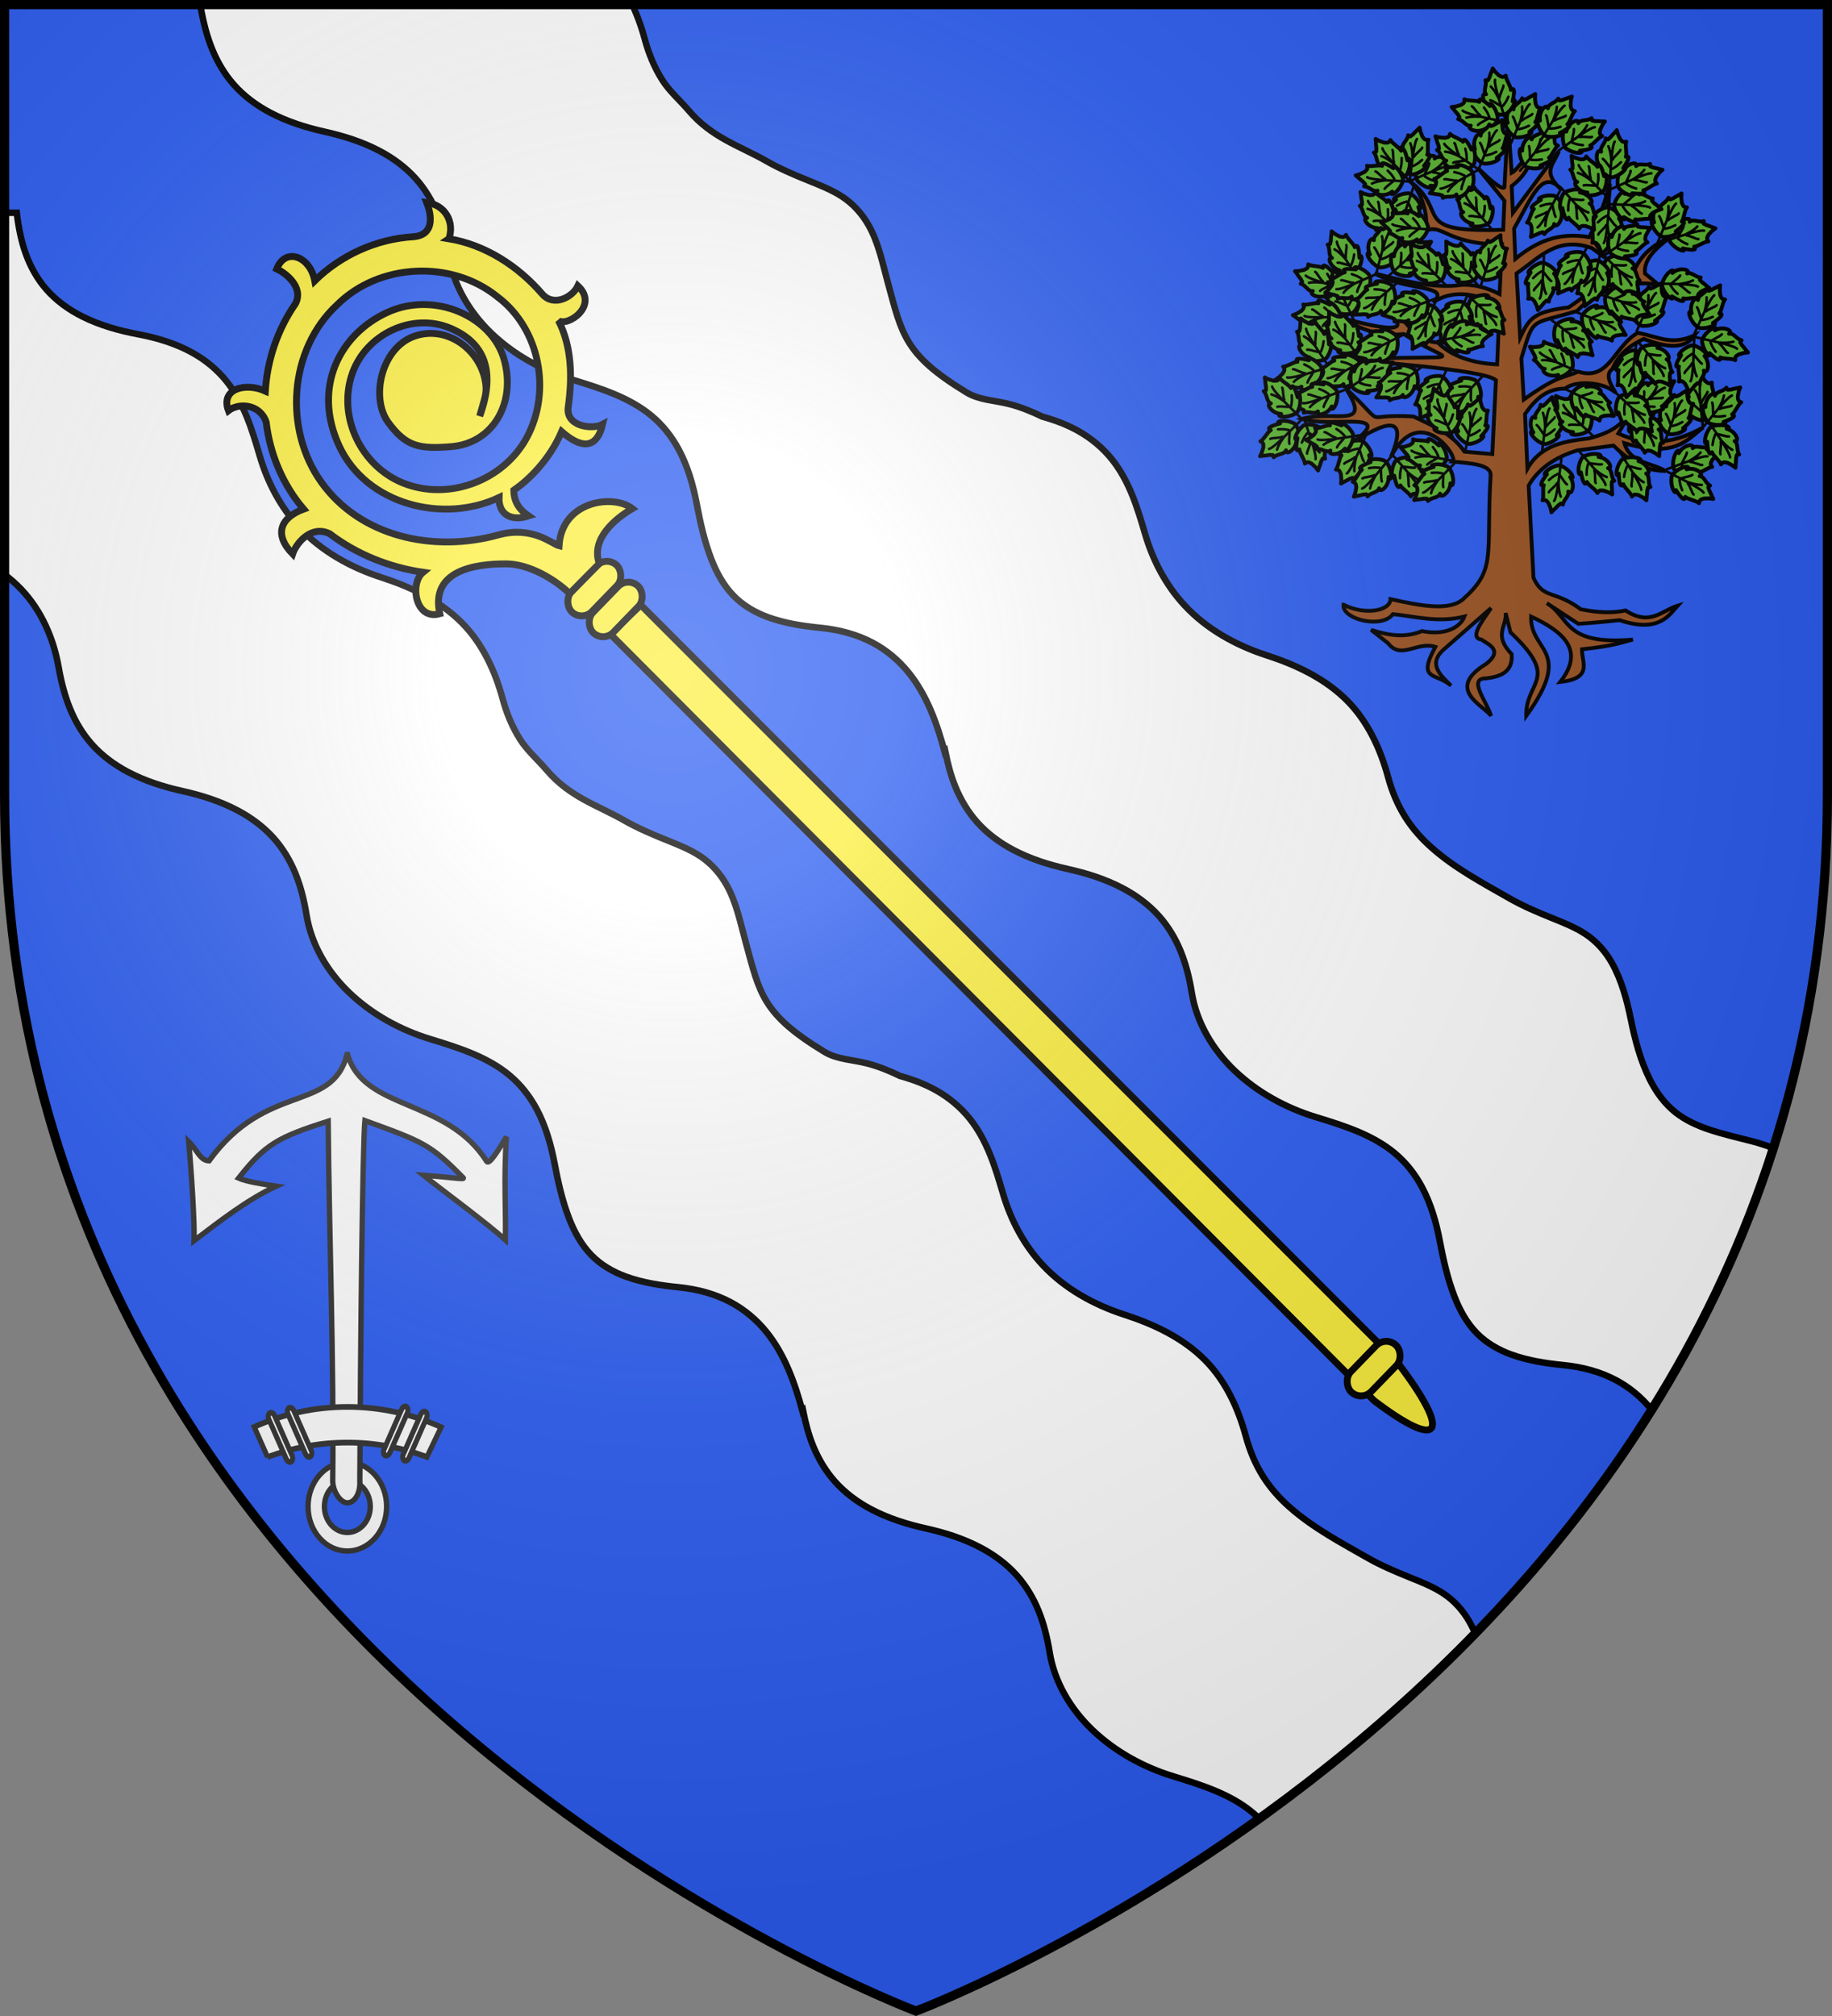 <svg xmlns="http://www.w3.org/2000/svg" xmlns:xlink="http://www.w3.org/1999/xlink" xml:space="preserve" width="600" height="660" viewBox="-300 -300 600 660"><rect x="-300" y="-300" width="600" height="660" fill="#808080" stroke="none"/><defs><clipPath id="d" clipPathUnits="userSpaceOnUse"><use xlink:href="#a" fill="#e20909" style="display:inline;fill:#2b5df2" transform="translate(-.77 1.064)"/></clipPath><clipPath id="c" clipPathUnits="userSpaceOnUse"><use xlink:href="#a" fill="#e20909" style="fill:#2b5df2" transform="translate(-1.89 1.453)"/></clipPath><radialGradient id="f" cx="-80" cy="-80" r="405" gradientUnits="userSpaceOnUse"><stop offset="0" style="stop-color:#fff;stop-opacity:.31"/><stop offset=".19" style="stop-color:#fff;stop-opacity:.25"/><stop offset=".6" style="stop-color:#6b6b6b;stop-opacity:.125"/><stop offset="1" style="stop-color:#000;stop-opacity:.125"/></radialGradient><linearGradient id="b"><stop offset="0" style="stop-color:white;stop-opacity:.314"/><stop offset=".19" style="stop-color:white;stop-opacity:.251"/><stop offset=".6" style="stop-color:#6b6b6b;stop-opacity:.125"/><stop offset="1" style="stop-color:black;stop-opacity:.125"/></linearGradient><path id="a" d="M-298.5-298.5h597V-40C298.5 246.2 0 358.39 0 358.39S-298.5 246.2-298.5-40z"/></defs><use xlink:href="#a" fill="#e20909" style="fill:#2b5df2"/><g style="display:inline"><path d="M-362.023-230.347v67.52c.887 5.55 2.215 11.07 4.52 16.197 1.898 4.225 4.525 8.14 7.872 11.342 3.42 3.27 7.516 5.776 11.829 7.724 5.242 2.369 10.793 3.99 16.384 5.342 10.596 2.563 20.934 7.305 28.434 15.217 6.552 6.912 10.516 16.01 12.172 25.389.827 4.688 1.983 9.335 3.795 13.738 1.728 4.2 4.088 8.158 7.111 11.549 3.319 3.723 7.397 6.73 11.809 9.056 5.605 2.956 11.705 4.885 17.89 6.262 6.2 1.381 12.313 3.318 17.934 6.278 4.434 2.335 8.538 5.35 11.88 9.084 3.034 3.388 5.406 7.343 7.126 11.552 1.79 4.383 2.91 9.018 3.666 13.692 1.564 9.678 6.85 18.533 13.925 25.32 7.464 7.159 16.788 12.268 26.68 15.285 4.754 1.45 9.507 2.935 14.08 4.881 4.19 1.783 8.23 3.994 11.73 6.904 3.696 3.072 6.719 6.921 8.975 11.164 2.92 5.492 4.661 11.545 5.82 17.657 1.168 6.151 2.531 12.298 4.798 18.134 1.7 4.38 3.993 8.596 7.271 11.961 3.144 3.23 7.148 5.537 11.389 7.065 5.498 1.98 11.333 2.862 17.148 3.445 5.992.6 11.937 2.135 17.24 4.988 4.444 2.391 8.373 5.711 11.545 9.635 6.026 7.454 9.33 16.726 11.82 25.983.067-.06.13-.124.196-.184.794 3.977 1.798 7.915 3.34 11.662 1.728 4.201 4.088 8.158 7.111 11.549 3.319 3.723 7.397 6.73 11.809 9.057 5.605 2.955 11.705 4.884 17.89 6.261 6.2 1.381 12.313 3.318 17.934 6.278 4.434 2.335 8.538 5.347 11.88 9.082 3.034 3.388 5.406 7.345 7.126 11.554 1.79 4.383 2.91 9.018 3.666 13.692 1.565 9.678 6.85 18.533 13.926 25.32 7.463 7.159 16.787 12.268 26.68 15.285 4.753 1.45 9.506 2.935 14.08 4.881 4.19 1.783 8.226 3.994 11.728 6.904 3.696 3.072 6.72 6.921 8.976 11.164 2.92 5.492 4.661 11.545 5.82 17.657 1.168 6.151 2.531 12.298 4.798 18.134 1.7 4.38 3.993 8.596 7.271 11.961 3.145 3.23 7.149 5.537 11.389 7.065 5.498 1.98 11.333 2.862 17.148 3.445 5.992.6 11.937 2.135 17.24 4.988 4.444 2.391 8.373 5.711 11.545 9.635 6.026 7.454 9.33 16.726 11.82 25.983 23.774-21.576 44.758-46.367 60.956-74.084-2.346-9.394-7.16-18.183-13.95-25.084-7.034-7.151-16.125-12.186-25.835-14.702-4.67-1.21-9.385-2.27-13.965-3.785-3.96-1.309-7.829-3.04-11.11-5.615-3.65-2.865-6.444-6.71-8.52-10.86-3.061-6.123-4.818-12.817-6.19-19.525-1.32-6.445-3.017-12.907-6.237-18.644-2.098-3.739-5.017-7.033-8.594-9.397-3.435-2.27-7.304-3.785-11.125-5.322-4.72-1.899-9.411-3.901-13.83-6.422-8.795-5.018-17.836-9.824-25.426-16.527-3.314-2.927-6.283-6.26-8.652-9.994-2.588-4.08-4.445-8.6-5.707-13.264-2.474-9.14-6.583-18.026-13.226-24.773-7.205-7.318-16.789-11.85-26.56-15.01-10.032-3.245-19.544-8.538-26.745-16.24v-.002c-6.184-6.615-10.493-14.854-13.04-23.543-1.257-4.294-2.536-8.592-4.226-12.735-1.68-4.12-3.792-8.087-6.562-11.568-3.036-3.815-6.862-6.982-11.116-9.365-3.683-2.064-7.656-3.539-11.732-4.664-3.475-1.694-7.07-3.149-10.81-4.118-4.67-1.21-9.84-1.281-13.963-3.785C-50.375 31.974-51.14 25.366-55.795 8.364c-1.737-6.345-3.016-12.91-6.236-18.646-2.098-3.739-5.017-7.033-8.594-9.397-3.435-2.27-7.302-3.785-11.123-5.322-4.72-1.899-9.413-3.9-13.832-6.42-8.796-5.018-17.836-7.606-25.426-16.527-2.865-3.368-6.281-6.263-8.65-9.996-2.588-4.08-4.447-8.598-5.709-13.262-2.474-9.14-6.583-18.028-13.227-24.775-7.204-7.317-16.788-11.85-26.558-15.01-10.033-3.245-19.544-8.538-26.744-16.24-6.184-6.615-10.495-14.856-13.041-23.545-1.258-4.294-2.537-8.59-4.227-12.733-1.68-4.12-3.792-8.089-6.562-11.57-3.037-3.815-6.862-6.982-11.116-9.365-5.52-3.093-11.663-4.946-17.88-6.117-6.3-1.188-12.539-2.936-18.274-5.801-4.416-2.207-8.508-5.132-11.77-8.838-2.94-3.341-5.161-7.284-6.693-11.463-1.611-4.398-2.507-9.031-3.047-13.684z" clip-path="url(#c)" style="display:inline;fill:#fff;stroke:#000;stroke-width:2.122"/><path d="M-315.453-446.208v67.52c.888 5.55 2.215 11.07 4.52 16.197 1.899 4.224 4.526 8.14 7.873 11.341 3.42 3.271 7.516 5.777 11.828 7.725 5.243 2.368 10.794 3.99 16.385 5.342 10.596 2.563 20.934 7.305 28.433 15.217 6.552 6.911 10.517 16.01 12.172 25.388.828 4.688 1.984 9.336 3.795 13.739 1.729 4.2 4.089 8.158 7.112 11.548 3.318 3.723 7.397 6.73 11.808 9.057 5.605 2.956 11.706 4.884 17.89 6.262 6.201 1.38 12.314 3.317 17.934 6.277 4.435 2.335 8.538 5.35 11.881 9.084 3.033 3.388 5.406 7.343 7.125 11.553 1.79 4.383 2.91 9.017 3.666 13.691 1.565 9.679 6.85 18.534 13.926 25.32 7.464 7.16 16.788 12.268 26.68 15.286 4.753 1.45 9.507 2.935 14.08 4.88 4.19 1.784 8.229 3.994 11.73 6.905 3.696 3.072 6.718 6.92 8.975 11.164 2.92 5.492 4.66 11.545 5.82 17.656 1.167 6.152 2.53 12.298 4.797 18.135 1.7 4.38 3.994 8.595 7.272 11.96 3.144 3.23 7.148 5.538 11.388 7.065 5.499 1.981 11.333 2.863 17.149 3.446 5.992.6 11.937 2.135 17.24 4.988 4.443 2.39 8.373 5.71 11.545 9.635C3.597-72.373 6.9-63.101 9.39-53.845c.066-.06.13-.123.195-.184.795 3.977 1.799 7.915 3.34 11.663 1.729 4.2 4.089 8.158 7.112 11.548 3.318 3.723 7.397 6.73 11.808 9.057 5.605 2.956 11.706 4.884 17.89 6.262 6.201 1.38 12.314 3.317 17.934 6.277C72.105-6.887 76.21-3.874 79.551-.14c3.033 3.388 5.406 7.345 7.125 11.555 1.79 4.383 2.91 9.017 3.666 13.691 1.565 9.679 6.85 18.534 13.926 25.32 7.464 7.16 16.788 12.268 26.68 15.286 4.753 1.45 9.507 2.935 14.08 4.88 4.19 1.784 8.227 3.994 11.728 6.905 3.696 3.072 6.72 6.92 8.977 11.164 2.92 5.492 4.661 11.545 5.82 17.656 1.167 6.152 2.53 12.298 4.797 18.135 1.7 4.38 3.994 8.595 7.272 11.96 3.144 3.23 7.148 5.538 11.388 7.065 5.5 1.981 11.333 2.863 17.149 3.446 5.992.6 11.937 2.135 17.24 4.988 4.444 2.39 8.373 5.71 11.545 9.635 6.026 7.454 9.33 16.726 11.82 25.982 23.773-21.575 44.757-46.366 60.955-74.084-2.345-9.393-7.159-18.182-13.949-25.084-7.035-7.15-16.126-12.185-25.836-14.701-4.67-1.21-9.385-2.271-13.965-3.785-3.96-1.31-7.828-3.04-11.11-5.615-3.65-2.865-6.444-6.71-8.519-10.86-3.061-6.123-4.818-12.818-6.191-19.525-1.32-6.445-3.016-12.908-6.236-18.645-2.099-3.738-5.017-7.032-8.594-9.396-3.436-2.27-7.305-3.785-11.125-5.322-4.72-1.9-9.411-3.902-13.83-6.422-8.796-5.018-17.836-9.824-25.426-16.528-3.314-2.927-6.284-6.26-8.652-9.994-2.588-4.08-4.445-8.6-5.707-13.263-2.474-9.14-6.583-18.026-13.227-24.774-7.205-7.317-16.788-11.85-26.558-15.01-10.033-3.245-19.546-8.537-26.747-16.24v-.002c-6.183-6.615-10.493-14.853-13.039-23.543-1.258-4.294-2.537-8.591-4.226-12.734-1.68-4.12-3.792-8.088-6.563-11.569-3.036-3.815-6.861-6.982-11.115-9.365-3.684-2.064-7.656-3.538-11.732-4.664-3.475-1.694-7.07-3.148-10.81-4.117-4.67-1.21-9.84-1.282-13.964-3.785-20.402-12.389-21.167-18.997-25.822-35.998-1.737-6.345-3.016-12.91-6.236-18.647-2.099-3.738-5.017-7.032-8.594-9.396-3.436-2.27-7.303-3.785-11.123-5.322-4.72-1.9-9.413-3.9-13.832-6.42-8.796-5.018-17.836-7.606-25.426-16.528-2.865-3.367-6.282-6.262-8.65-9.996-2.588-4.08-4.447-8.598-5.71-13.261-2.474-9.14-6.582-18.028-13.226-24.776-7.205-7.317-16.788-11.85-26.559-15.01-10.032-3.245-19.543-8.537-26.744-16.24-6.183-6.615-10.495-14.855-13.04-23.545-1.259-4.293-2.538-8.59-4.227-12.732-1.68-4.12-3.792-8.09-6.563-11.57-3.036-3.815-6.861-6.983-11.115-9.366-5.52-3.092-11.663-4.945-17.88-6.117-6.301-1.187-12.54-2.935-18.274-5.8-4.416-2.207-8.508-5.133-11.77-8.839-2.94-3.34-5.162-7.283-6.693-11.463-1.612-4.397-2.507-9.03-3.047-13.683z" clip-path="url(#d)" style="display:inline;fill:#fff;stroke:#000;stroke-width:2.122"/><g transform="scale(-.793 .793) rotate(45 736.224 -191.632)"><path d="m340.677 734.671-.064-441.478 17.394-.413.73 446.783c-4.705 34.304-12.966 33.343-18.06-4.892z" style="fill:#fcef3c;fill-opacity:1;fill-rule:evenodd;stroke:#000;stroke-width:2.835;stroke-linecap:butt;stroke-linejoin:miter;stroke-miterlimit:4;stroke-dasharray:none;stroke-opacity:1"/><rect width="26.724" height="11.757" x="339.695" y="275.676" rx="5.879" ry="5.879" style="fill:#fcef3c;fill-opacity:1;stroke:#000;stroke-width:2.835;stroke-linecap:round;stroke-linejoin:round;stroke-miterlimit:4;stroke-dasharray:none;stroke-opacity:1" transform="rotate(.914) skewX(.147)"/><rect width="26.724" height="11.757" x="339.695" y="263.349" rx="5.879" ry="5.879" style="fill:#fcef3c;fill-opacity:1;stroke:#000;stroke-width:2.835;stroke-linecap:round;stroke-linejoin:round;stroke-miterlimit:4;stroke-dasharray:none;stroke-opacity:1" transform="rotate(.914) skewX(.147)"/><g style="fill:#fcef3c"><path d="M-152.227 364.335c-15.004 2.796-28.362 11.735-38.14 23.46-4.633 5.558-12.537 1.606-14.824-3.065-8.694 8.335 4.63 16.95 8.302 14.138-5.434 11.04-5.303 23.764-3.383 35.771 1.267 7.929-9.65 9.593-14.086 7.38 2.813 10.888 9.703 9.3 16.98 2.67 5.35 11.853 14.392 19.938 20.23 23.794.059 5.36-2.7 8.452-5.91 10.716 7.756 2.31 12.426-1.275 12.055-7.82 23.114 10.392 54.815 2.083 65.703-22.427 10.888-24.51-1.271-46.243-20.944-54.755-19.674-8.512-43.122 2.459-47.861 20.23-4.74 17.77 4.956 34.577 22.595 35.624 13.07.776 18.574-.287 25.788-10.501 7.214-10.215 2.373-30.847-11.602-35.343-13.974-4.495-27.893 6.826-29.075 20.811-.336 3.97 1.071 6.65 2.785 12.64-7.294-18.943-2.117-30.37 11.394-36.4 15.752-7.032 34.937 1.843 40.938 17.764 6.658 17.662-2.865 38.335-20.079 45.623-18.76 7.941-41.668-.232-51.585-17.824-10.7-18.98-6.109-44.863 11.134-58.205 18.719-15.67 48.674-14.774 66.347 2.123 20.234 18.044 23.156 50.926 7.734 73.138-15.675 22.577-45.62 29.85-72.635 22.919-14.231-3.651-22.313 4.213-25.064 4.925-1.538-18.623-22.897-20.968-30.592-14.77 7.257 4.09 17.509 12.238 14.08 22.423 4.935 4.819 8.937 8.59 12.483 12.126 6.062-6.04 16.546-12.533 26.12-12.72 12.933-.254 31.411 2.17 27.739 20.06 10.207 2.672 12.336-12.774 6.609-17.232 13.852-2.265 27.237-7.85 38.281-16.562 7.446-3.861 13.815 3.36 15.51 8.032 7.618-8.092 4.948-14.994-4.892-18.414 8.434-10.173 13.51-22.97 14.82-36.087 2.31-7.504 11.111-8.353 15.527-5.062 3.263-9.166-7.445-11.577-15.402-7.782-1.02-12.846-5.577-25.411-13.157-35.844-3.658-6.962 4.263-12.856 7.501-14.444-3.788-9.012-13.898-4.915-15.626 5.194-11.083-10.467-25.982-16.799-41.218-17.406-8.346-.579-7.864-8.087-5.65-14.004-7.919 1.246-11.368 8.424-8.93 15.106z" style="fill:#fcef3c;fill-opacity:1;fill-rule:evenodd;stroke:#000;stroke-width:2.835;stroke-linecap:butt;stroke-linejoin:miter;stroke-miterlimit:4;stroke-dasharray:none;stroke-opacity:1" transform="matrix(.719 -.693 .695 .721 145.97 -237.93)"/></g><rect width="26.724" height="11.757" x="345.897" y="718.58" rx="5.879" ry="5.879" style="fill:#fcef3c;fill-opacity:1;stroke:#000;stroke-width:2.835;stroke-linecap:round;stroke-linejoin:round;stroke-miterlimit:4;stroke-dasharray:none;stroke-opacity:1" transform="rotate(.914) skewX(.147)"/></g><g transform="translate(92.135 -291.008) scale(.419)"><path d="M114.247 450.989c17.183 8.69 36.687 4.707 36.755-4.358 23.298 5.224 45.928 9.644 56.837 0 26.325-23.643 17.765-33.669 21.408-96.433.77-8.816-15.466-9.602-29.555-10.989 4.613-4.115-26.133-46.696-48.32-3.776 14.94-35.583-6.754-26.2-31.62-9.912 38.138-27.76-14.998-12.202-37.902-19.656 24.912-7.342 55.51 8.963 34.089-23.99 35.328 33.004 9.262 19.326 53.061 22.095 14.603 7.147 30.022 13.068 39.786 27.472l21.788 1.894 2.841-57.784c-10.11-8.512-102.201-14.648-119.357-16.104 103.931-4.407 85.428 5.116 47.364-19.893-28.64 2.833-46.739-12.146-42.417-11.002 66.338 17.561 31.143-7.143-2.105-26.89 7.715 3.75 36.18 9.211 42.627 25.578 7.781 8.007 13.496 18.08 28.419 18.945 10.734 10.844 28.116 16.296 46.417 17.051l1.894-44.522c-18.76-12.964-38.745-13.114-52.1-3.79 15.21-14.208-20.911-8.525-45.47-22.734 22.004 5.702 43.937 11.188 63.468 9.473 10.736-1.904 23.366 1.007 34.102 6.63l1.895-38.838c-49.02.518-47.846-22.618-65.421-5.626 12.714-5.89 3.403-35.425-6.573-43.632 31.862 23.725-1.404 40.272 72.941 37.89l.947-22.734-20.84-25.576c6.95 6.637 18.456 17.65 20.84 15.156l2.842-52.1 2.842 40.733c4.71-2.447 12.872-15.249 19.893-24.63-5.322 10.727-3.142 22.037-19.893 35.05l.947 20.84 35.997-48.311c-4.354 11.175-13.584 16.127 2.173 30.48-15.265-17.812-23.255 5.86-37.222 30.146l.947 23.682c16.757-13.634 33.495-20.995 57.784-17.051 8.365-15.392 12.75-28.794 16.104-41.68-.255 11.054-1.188 22.957-11.367 46.416l7.578 11.367-10.42-7.578c-27.36-9.459-40.964 7.769-58.732 19.893l2.842 50.206c6.612-13.708 8.871-20.274 37.891-23.682 19.145-12.725 20.768-18.567 50.206-25.577 5.497-16.886 18.96-24.752 29.366-29.365-11.128 8.573-21.187 17.36-19.893 28.418l11.368 9.473c-14.611-4.71-46.234-.101-64.416 19.893-37.627 11.132-33.415 4.03-43.575 36.944l1.895 32.207c26.984-19.089 29.084-16.137 42.628-21.787 24.255 7.6 27.68-19.643 46.417-30.313 16.167 2.842 26.095 10.353 44.522 1.895-5.852 8.357-16.344 12.074-39.786 2.841-10.248 4.836-19.395 11.325-24.63 23.682-8.374 5.499 5.105 20.405 1.81 17.66-8.969-7.469-29.972-9.353-38.753-2.503-13.678-.092-22.603 7.434-31.26 19.893l1.894 42.628c10.853-19.2 30.202-21.414 48.311-23.682 17.96-4.826 23.799-9.839 32.208-19.893l-9.473 16.103c23.495 10.943 45.336 7.005 66.31-4.736-13.065 10.208-21.866 23.905-61.573 12.315 4.368 15.752 21.116 14.999 32.207 21.787-10.989-.59-22.316-1.97-40.733-19.893l-28.419 3.79c-17.44 5.312-30.554 14.58-37.89 27.47l3.788 71.994c7.584 17.03 16.607 9.354 36.944 24.63 14.635 2.951 25.353 2.933 35.05.947 19.268 12.645 28.45-.139 40.733-3.79-6.699 7.31-14.384 21.672-45.47 11.368-9.513.947-17.897 1.894-32.207 2.842l-24.63-16.104c18.602 11.143 12.562 33.066 67.257 28.418-9.898 2.527-15.61 5.053-39.785 7.579-.351 9.98 9.146 22.645-17.052 25.576 19.36-24.533 3.008-39.147-22.734-51.153-.861 27.921 33.968 25.427-3.79 77.677-.678-27.763 27.193-28.121-12.314-65.362l-3.79-15.157c1.127 10.585-9.937 17.107 4.737 32.208 1.018 13.964-8.417 17.475-19.893 18.945-14.872-.296.615 18.383 3.79 29.366-5.053-7.894-36.738-20.584-3.79-40.733 13.327-10.484 2.349-14.835-3.789-18.946-9.403-1.393-.106-13.472 7.578-24.629l-37.89 33.155c-11.076 10.818-1.968 19.113 6.63 27.471-11.926-10.36-26.78-3.495-12.315-30.313-14.392-4.586-26.689 10.464-36.944-2.842l-13.262-10.42c13.262 4.254 26.524 6.47 39.786.947 19.813 3.955 30.455-4.125 33.155-11.367-20.528 5.062-37.689.025-55.89-1.895-8.39 11.648-39.858 4.267-38.649-7.388z" style="display:inline;fill:#9d5324;fill-opacity:1;fill-rule:evenodd;stroke:#000;stroke-width:3;stroke-linecap:butt;stroke-linejoin:miter;stroke-miterlimit:4;stroke-dasharray:none;stroke-opacity:1"/><g id="e" style="display:inline;fill:#5ab532;fill-opacity:1"><path d="M320.915 398.626c-1.605-1.756-1.375-3.593-5.431-3.033 1.647-2.649.435-11.098 2.005-13.783-4.715.978-1.842-3.749 3.487-9.974-5.43 2.14.054-5.695 10.544-7.43l2.866.582c9.9 5.088 12.561 14.646 7.73 10.733 4.697 7.462.264 17.543-2.596 13.227 1.055 4.347-4.897 7.158-5.55 11.767-2.585-2.473-1.953-.56-4.07.12-4.63 4.525-3.31 2.704-6.91 6.246-.556-5.342-.965-4.486-2.075-8.455z" style="fill:#5ab532;fill-opacity:1;fill-rule:evenodd;stroke:#000;stroke-width:3.531;stroke-linecap:butt;stroke-linejoin:round;stroke-miterlimit:4;stroke-dasharray:none;stroke-opacity:1" transform="scale(.85) rotate(-3.389 976.606 381.854)"/><path d="M332.387 393.217c-2.112-5.766-.956-16.519-1.453-11.372m-1.114-1.236c-1.623 2.689-7.811 6.523-8.082 7.963m16.97-6.266c-2.445-1.972-5.576-9.404-6.967-9.867m-.843-.205c-3.762 1.976-2.821.82-8.439 5.112m12.575-18.742c-1.03 4.182-5.44 34.45-8.98 38.2" style="opacity:1;fill:#5ab532;fill-opacity:1;fill-rule:evenodd;stroke:#000;stroke-width:2.354;stroke-linecap:round;stroke-linejoin:round;stroke-miterlimit:4;stroke-dasharray:none;stroke-opacity:1" transform="scale(.85) rotate(-3.389 976.606 381.854)"/></g><use xlink:href="#e" width="100%" height="100%" transform="rotate(180 277.07 333.839)"/><use xlink:href="#e" width="100%" height="100%" transform="rotate(126.59 301.395 334.243)"/><use xlink:href="#e" width="100%" height="100%" style="display:inline" transform="rotate(-48.034 284.923 318.51)"/><use xlink:href="#e" width="100%" height="100%" transform="rotate(-39.411 300.755 270.473)"/><use xlink:href="#e" width="100%" height="100%" transform="rotate(-117.401 328.224 316.095)"/><use xlink:href="#e" width="100%" height="100%" transform="rotate(-69.936 332.617 283.152)"/><use xlink:href="#e" width="100%" height="100%" transform="rotate(-40.755 301.855 167.78)"/><use xlink:href="#e" width="100%" height="100%" transform="rotate(166.883 341.302 331.072)"/><use xlink:href="#e" width="100%" height="100%" transform="rotate(-147.462 336.34 308.494)"/><use xlink:href="#e" width="100%" height="100%" transform="rotate(-167.024 324.428 325.03)"/><use xlink:href="#e" width="100%" height="100%" transform="rotate(-40.307 259.122 242.062)"/><use xlink:href="#e" width="100%" height="100%" transform="rotate(-4.87 -767.696 -930.712)"/><use xlink:href="#e" width="100%" height="100%" transform="rotate(-84.294 284.64 231.489)"/><use xlink:href="#e" width="100%" height="100%" transform="rotate(-71.472 248.818 307.324)"/><use xlink:href="#e" width="100%" height="100%" transform="rotate(-137.748 305.04 309.033)"/><use xlink:href="#e" width="100%" height="100%" transform="rotate(-53.588 253.637 269.517)"/><use xlink:href="#e" width="100%" height="100%" transform="translate(58.56 -89.906)"/><use xlink:href="#e" width="100%" height="100%" transform="rotate(-46.626 208.465 221.725)"/><use xlink:href="#e" width="100%" height="100%" transform="rotate(-162.41 329.035 279.94)"/><use xlink:href="#e" width="100%" height="100%" transform="rotate(-95.596 259.136 235.262)"/><use xlink:href="#e" width="100%" height="100%" transform="rotate(-114.923 270.126 226.959)"/><use xlink:href="#e" width="100%" height="100%" transform="rotate(-164.525 310.729 247.346)"/><use xlink:href="#e" width="100%" height="100%" transform="rotate(-162.851 306.465 282.723)"/><use xlink:href="#e" width="100%" height="100%" transform="rotate(106.889 316.311 307.884)"/><use xlink:href="#e" width="100%" height="100%" transform="rotate(-59.956 186.602 289.617)"/><use xlink:href="#e" width="100%" height="100%" transform="rotate(-75.755 216.761 272.225)"/><use xlink:href="#e" width="100%" height="100%" transform="rotate(-78.56 220.674 254.626)"/><use xlink:href="#e" width="100%" height="100%" transform="rotate(-2.177 -5004.796 -753.824)"/><use xlink:href="#e" width="100%" height="100%" transform="rotate(-52.744 139.199 224.763)"/><use xlink:href="#e" width="100%" height="100%" transform="rotate(5.958 1837.269 548.567)"/><use xlink:href="#e" width="100%" height="100%" transform="rotate(-131.39 265.361 250.15)"/><use xlink:href="#e" width="100%" height="100%" transform="rotate(21.603 727.438 306.852)"/><use xlink:href="#e" width="100%" height="100%" transform="rotate(-4.165 -1901.015 445.066)"/><use xlink:href="#e" width="100%" height="100%" transform="rotate(21.765 828.335 229.46)"/><use xlink:href="#e" width="100%" height="100%" transform="rotate(-48.794 50.185 231.708)"/><use xlink:href="#e" width="100%" height="100%" transform="rotate(-95.32 211.911 221.191)"/><use xlink:href="#e" width="100%" height="100%" transform="rotate(-121.07 244.609 220.476)"/><use xlink:href="#e" width="100%" height="100%" transform="rotate(176.959 306.296 230.202)"/><use xlink:href="#e" width="100%" height="100%" transform="rotate(128.491 351.79 243.37)"/><use xlink:href="#e" width="100%" height="100%" transform="rotate(-132.7 230.832 216.968)"/><use xlink:href="#e" width="100%" height="100%" transform="rotate(-147.842 235.962 229.144)"/><use xlink:href="#e" width="100%" height="100%" transform="rotate(-155.17 249.007 214.628)"/><use xlink:href="#e" width="100%" height="100%" transform="rotate(-164.283 247.931 216.273)"/><use xlink:href="#e" width="100%" height="100%" transform="rotate(155.47 291.548 200.434)"/><use xlink:href="#e" width="100%" height="100%" transform="rotate(95.314 382.1 184.931)"/><use xlink:href="#e" width="100%" height="100%" transform="rotate(-164.696 237.035 228.167)"/><use xlink:href="#e" width="100%" height="100%" transform="rotate(-120.395 163.223 262.403)"/><use xlink:href="#e" width="100%" height="100%" transform="rotate(116.892 321.642 204.085)"/><use xlink:href="#e" width="100%" height="100%" transform="rotate(132.779 296.593 235.542)"/><use xlink:href="#e" width="100%" height="100%" transform="rotate(53.708 475.485 160.295)"/><use xlink:href="#e" width="100%" height="100%" transform="rotate(180 225.278 228.542)"/><use xlink:href="#e" width="100%" height="100%" transform="rotate(130.773 274.914 201.458)"/><use xlink:href="#e" width="100%" height="100%" transform="rotate(85.927 341.611 165.063)"/><use xlink:href="#e" width="100%" height="100%" transform="rotate(11.58 1272.101 -339.674)"/><use xlink:href="#e" width="100%" height="100%" transform="rotate(126.528 265.19 216.11)"/><use xlink:href="#e" width="100%" height="100%" transform="rotate(-172.291 207.347 269.54)"/><use xlink:href="#e" width="100%" height="100%" transform="rotate(87.683 328.2 196.104)"/><use xlink:href="#e" width="100%" height="100%" transform="rotate(140.165 230.642 237.919)"/><use xlink:href="#e" width="100%" height="100%" transform="rotate(-139.31 190.574 290.568)"/><use xlink:href="#e" width="100%" height="100%" transform="rotate(133.51 281.095 255.364)"/><use xlink:href="#e" width="100%" height="100%" transform="rotate(129.035 271.737 247.706)"/><use xlink:href="#e" width="100%" height="100%" transform="rotate(-169.271 246.725 272.432)"/><use xlink:href="#e" width="100%" height="100%" transform="rotate(-53.766 120.567 345.741)"/><use xlink:href="#e" width="100%" height="100%" transform="rotate(18.504 636.738 46.974)"/><use xlink:href="#e" width="100%" height="100%" transform="rotate(-107.746 202.604 326.272)"/><use xlink:href="#e" width="100%" height="100%" transform="rotate(15.223 700.1 -91.165)"/><use xlink:href="#e" width="100%" height="100%" transform="rotate(62.423 338 192.655)"/><use xlink:href="#e" width="100%" height="100%" transform="rotate(99.109 256.875 199.192)"/><use xlink:href="#e" width="100%" height="100%" transform="rotate(147.433 219.285 259.098)"/><use xlink:href="#e" width="100%" height="100%" transform="rotate(59.459 338.657 138.272)"/><use xlink:href="#e" width="100%" height="100%" transform="rotate(42.752 397.058 104.991)"/><use xlink:href="#e" width="100%" height="100%" transform="rotate(80.881 266.108 183.232)"/><use xlink:href="#e" width="100%" height="100%" transform="rotate(135.663 221.77 265.132)"/><use xlink:href="#e" width="100%" height="100%" transform="rotate(139.309 206.896 266.743)"/><use xlink:href="#e" width="100%" height="100%" transform="rotate(66.465 248.18 162.502)"/><use xlink:href="#e" width="100%" height="100%" transform="rotate(54.147 284.21 148.812)"/><use xlink:href="#e" width="100%" height="100%" transform="rotate(62.63 243.562 170.5)"/><use xlink:href="#e" width="100%" height="100%" transform="rotate(-131.117 188.272 348.442)"/><use xlink:href="#e" width="100%" height="100%" transform="rotate(127.787 190.567 271.244)"/><use xlink:href="#e" width="100%" height="100%" transform="rotate(38.225 226.156 28.231)"/><use xlink:href="#e" width="100%" height="100%" transform="rotate(-25.684 114.012 762.572)"/><use xlink:href="#e" width="100%" height="100%" transform="rotate(45.645 315.002 171.272)"/><use xlink:href="#e" width="100%" height="100%" transform="rotate(18.174 454.344 20.882)"/><use xlink:href="#e" width="100%" height="100%" transform="rotate(36.415 350.825 210.624)"/><use xlink:href="#e" width="100%" height="100%" transform="rotate(-174.925 246.925 335.337)"/><use xlink:href="#e" width="100%" height="100%" transform="rotate(147.835 244.73 317.175)"/><use xlink:href="#e" width="100%" height="100%" transform="rotate(16.724 270.904 -191.923)"/><use xlink:href="#e" width="100%" height="100%" transform="rotate(74.489 218.035 224.377)"/><use xlink:href="#e" width="100%" height="100%" transform="rotate(32.465 220.49 107.473)"/><use xlink:href="#e" width="100%" height="100%" transform="rotate(-48.349 214.958 482.57)"/><use xlink:href="#e" width="100%" height="100%" transform="rotate(94.003 241.492 298.403)"/><use xlink:href="#e" width="100%" height="100%" transform="rotate(37.143 237.37 214.393)"/><use xlink:href="#e" width="100%" height="100%" transform="rotate(56.051 313.871 172.507)"/></g><g style="display:inline;fill:#fff;stroke-width:4.414;stroke-dasharray:none"><path d="M310.007 67.79c-17.894 0-32.417 16.442-32.417 36.7 0 20.258 14.523 36.7 32.417 36.7 17.894 0 32.417-16.442 32.417-36.7 0-20.258-14.523-36.7-32.417-36.7zm0 15.302c10.438 0 18.923 9.58 18.923 21.398 0 11.817-8.485 21.422-18.923 21.422-10.438 0-18.9-9.605-18.9-21.422 0-11.818 8.462-21.398 18.9-21.398z" style="fill:#fff;fill-opacity:1;fill-rule:evenodd;stroke:#313131;stroke-width:4.414;stroke-miterlimit:4;stroke-dasharray:none;stroke-opacity:1" transform="matrix(.397 0 0 -.397 -309.317 234.689)"/><path d="M310.03 107.525c-5.692 0-12.078 9.362-12.087 18.256 1.083 98.931-2.842 197.61-3.758 296.48-41.535-13.334-51.76-18.842-73.878-46.975 6.525-2.899 20.218-4.998 30.965-6.637-23.863-11.128-45.715-28.288-67.735-44.944.67 14.383-2.437 60.523-4.442 81.753 7.35-7.112 9.134-15.489 16.83-15.912 47.386 65.441 101.329 39.377 113.836 87.705h.492c13.29-46.422 81.624-35.753 114.71-88.15 2.117-3.351 10.126 10.015 16.268 20.267-2.323-36.184-.26-60.508-.841-85.063-14.39 13.282-52.149 41.044-67.623 53.36 22.126-1.542 34.623-3.89 32.856-2.097-27.114 27.51-32.345 29.444-81.137 47.166-1.909-19.416-3.684-186.288-4.18-297.429.005-.075-.004-.152 0-.227.026-.47.045-.937.045-1.417 0-8.905-4.626-16.136-10.322-16.136z" style="fill:#fff;fill-opacity:1;fill-rule:evenodd;stroke:#313131;stroke-width:4.414;stroke-miterlimit:4;stroke-dasharray:none;stroke-opacity:1" transform="matrix(.397 0 0 -.397 -309.317 234.689)"/><g style="fill:#fff;fill-opacity:1;stroke:#313131;stroke-width:5.803;stroke-miterlimit:4;stroke-dasharray:none;stroke-opacity:1" transform="matrix(.284 0 0 -.321 -434.729 257.155)"><path d="m782.969 249.656-15.375 30.781c33.274 13.14 69.509 20.375 107.437 20.375 38.177 0 74.642-7.32 108.094-20.625l-16.406-30.406c-28.845 9.508-59.672 14.656-91.688 14.656-32.155 0-63.11-5.194-92.062-14.78z" style="display:inline;fill:#fff;fill-opacity:1;fill-rule:evenodd;stroke:#313131;stroke-width:5.803;stroke-miterlimit:4;stroke-dasharray:none;stroke-opacity:1"/><rect width="7.557" height="55.421" x="-736.609" y="638.881" rx="5.277" ry="4.897" style="display:inline;fill:#fff;fill-opacity:1;fill-rule:evenodd;stroke:#313131;stroke-width:5.803;stroke-miterlimit:4;stroke-dasharray:none;stroke-opacity:1" transform="scale(-1 1) rotate(26.415)"/><rect width="7.557" height="55.421" x="-714.484" y="633.699" rx="5.277" ry="4.897" style="display:inline;fill:#fff;fill-opacity:1;fill-rule:evenodd;stroke:#313131;stroke-width:5.803;stroke-miterlimit:4;stroke-dasharray:none;stroke-opacity:1" transform="scale(-1 1) rotate(26.415)"/><rect width="7.557" height="55.421" x="830.742" y="-141.028" rx="5.277" ry="4.897" style="fill:#fff;fill-opacity:1;fill-rule:evenodd;stroke:#313131;stroke-width:5.803;stroke-miterlimit:4;stroke-dasharray:none;stroke-opacity:1" transform="rotate(26.415)"/><rect width="7.557" height="55.421" x="852.867" y="-146.211" rx="5.277" ry="4.897" style="display:inline;fill:#fff;fill-opacity:1;fill-rule:evenodd;stroke:#313131;stroke-width:5.803;stroke-miterlimit:4;stroke-dasharray:none;stroke-opacity:1" transform="rotate(26.415)"/></g></g></g><use xlink:href="#a" fill="url(#f)" style="display:inline"/><use xlink:href="#a" style="fill:none;stroke:#000;stroke-width:3"/></svg>